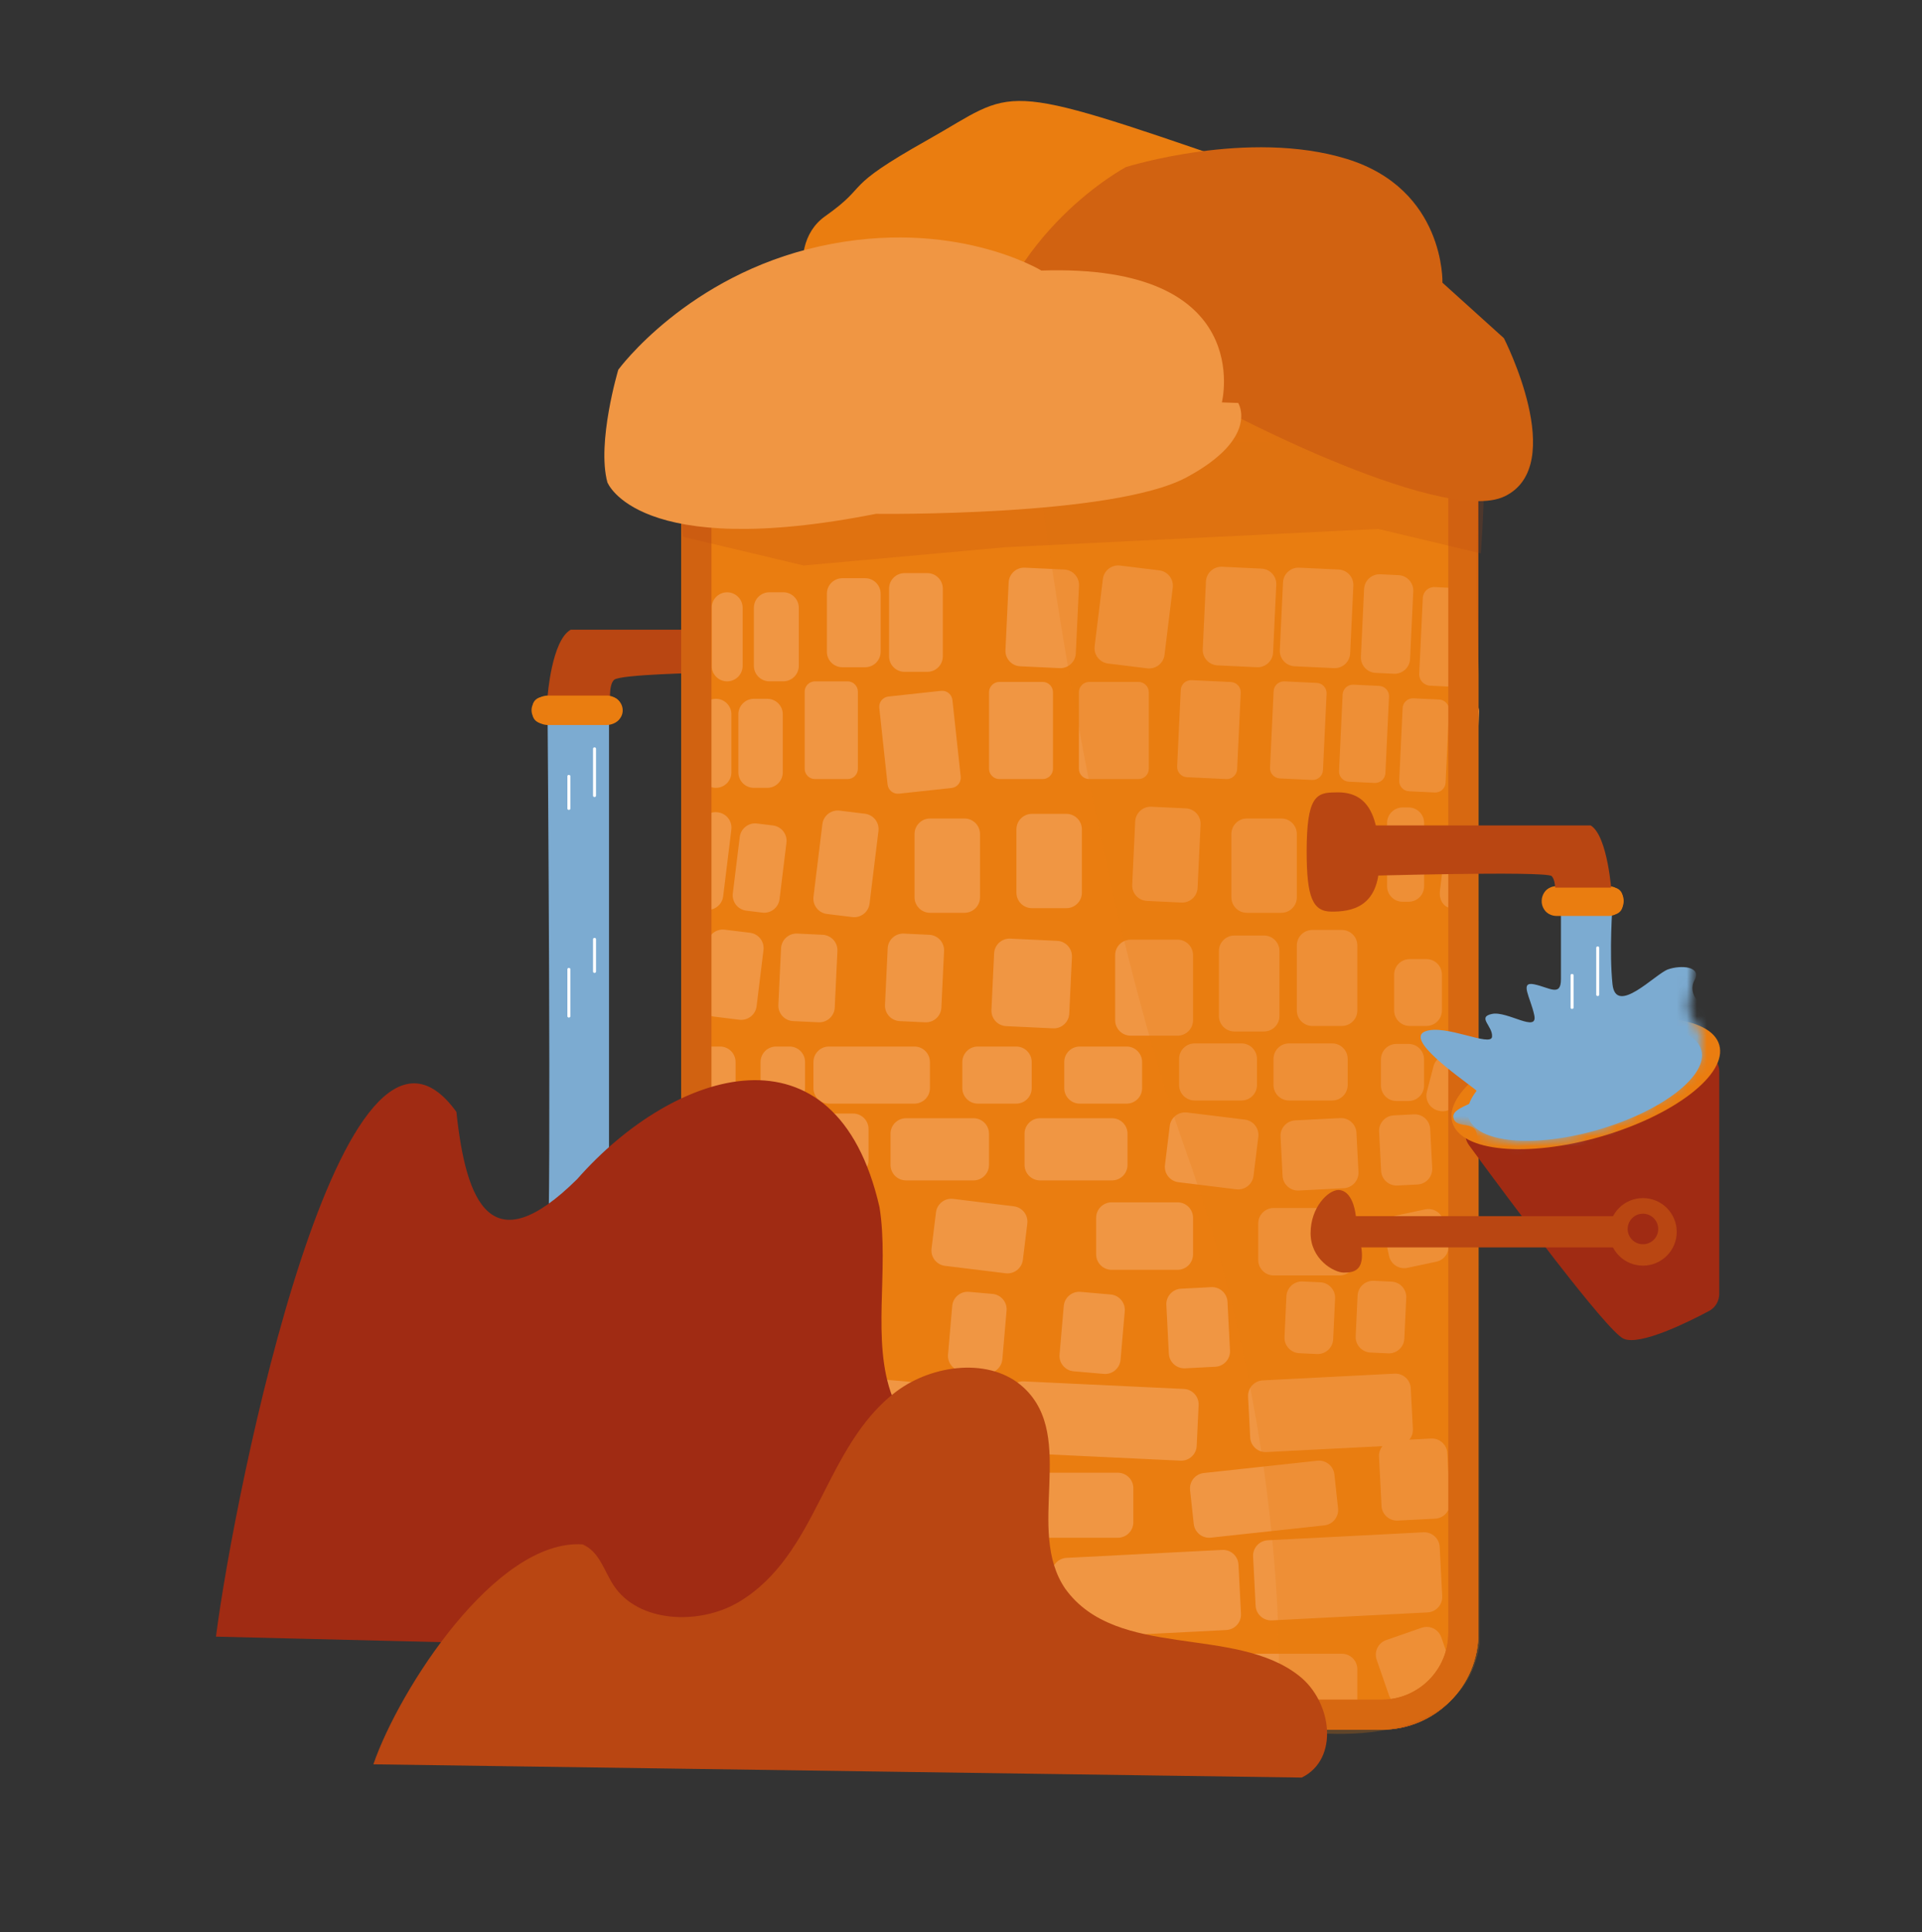 <?xml version="1.0" encoding="UTF-8"?>
<svg xmlns="http://www.w3.org/2000/svg" width="192" height="193" viewBox="0 0 192 193" fill="none">
  <rect x="0" y="0" width="192" height="193" fill="#333333" stroke="none"/>
  <path d="M54.697 69.618C54.697 69.618 55.102 63.945 57.022 62.903H69.535C69.535 62.903 69.535 62.699 69.535 64.749C69.535 66.8 70.215 67.216 70.215 67.216C70.215 67.216 61.967 67.36 61.349 67.91C60.732 68.46 60.987 70.491 60.987 70.491L54.697 69.618Z" fill="#B94612"></path>
  <path d="M60.838 124.516V71.364L54.697 70.911C54.697 70.911 55.102 121.1 54.697 125.143" fill="#7CABD1"></path>
  <path d="M59.391 79.618C59.304 79.618 59.241 79.561 59.241 79.483V74.794C59.241 74.717 59.304 74.659 59.391 74.659C59.478 74.659 59.54 74.717 59.54 74.794V79.483C59.54 79.561 59.478 79.618 59.391 79.618Z" fill="white"></path>
  <path d="M56.829 101.651C56.916 101.651 56.978 101.593 56.978 101.516V96.826C56.978 96.749 56.916 96.692 56.829 96.692C56.742 96.692 56.679 96.749 56.679 96.826V101.516C56.679 101.593 56.742 101.651 56.829 101.651Z" fill="white"></path>
  <path d="M56.829 80.906C56.742 80.906 56.68 80.849 56.68 80.771V77.544C56.68 77.467 56.742 77.409 56.829 77.409C56.916 77.409 56.979 77.467 56.979 77.544V80.771C56.979 80.849 56.916 80.906 56.829 80.906Z" fill="white"></path>
  <path d="M59.391 97.189C59.478 97.189 59.541 97.131 59.541 97.054V93.826C59.541 93.749 59.478 93.692 59.391 93.692C59.304 93.692 59.241 93.749 59.241 93.826V97.054C59.241 97.131 59.304 97.189 59.391 97.189Z" fill="white"></path>
  <path d="M54.272 69.618H60.944C61.542 69.618 62.01 70.033 62.01 70.568V71.326C62.01 71.856 61.542 72.276 60.944 72.276H54.272C53.674 72.276 53.206 71.856 53.206 71.326V70.568C53.206 70.038 53.674 69.618 54.272 69.618Z" fill="#EA7D10"></path>
  <path d="M60.496 72.426H54.697C53.78 72.387 53.076 71.721 53.1 70.906C53.12 70.129 53.824 69.522 54.697 69.483H60.496C61.412 69.444 62.179 70.091 62.203 70.906C62.247 71.721 61.523 72.406 60.607 72.426H60.501H60.496ZM54.697 69.748C53.949 69.767 53.375 70.337 53.395 71.002C53.414 71.63 53.993 72.141 54.697 72.16H60.496C61.243 72.18 61.861 71.668 61.904 71.002C61.924 70.337 61.349 69.787 60.602 69.748H54.697Z" fill="#EA7D10"></path>
  <path d="M142.899 37.793H73.672C73.672 40.895 71.159 43.408 68.057 43.408V164.418C68.057 169.039 71.805 172.788 76.427 172.788H138.021C143.357 172.788 147.684 168.46 147.684 163.125V42.583C145.036 42.583 142.894 40.437 142.894 37.793H142.899Z" fill="#EA7D10"></path>
  <g clip-path="url(#clip0_1649_13586)">
    <path d="M86.423 57.76H84.151C83.296 57.76 82.603 58.453 82.603 59.308V65.107C82.603 65.962 83.296 66.655 84.151 66.655H86.423C87.278 66.655 87.971 65.962 87.971 65.107V59.308C87.971 58.453 87.278 57.76 86.423 57.76Z" fill="#F09643"></path>
    <path d="M74.186 60.718C74.186 59.863 73.493 59.17 72.638 59.17C71.783 59.17 71.09 59.863 71.09 60.718V66.517C71.09 67.372 71.783 68.065 72.638 68.065C73.493 68.065 74.186 67.372 74.186 66.517V60.718Z" fill="#F09643"></path>
    <path d="M78.248 59.166H76.856C76.001 59.166 75.308 59.859 75.308 60.714V66.513C75.308 67.367 76.001 68.061 76.856 68.061H78.248C79.103 68.061 79.796 67.367 79.796 66.513V60.714C79.796 59.859 79.103 59.166 78.248 59.166Z" fill="#F09643"></path>
    <path d="M73.064 71.355C73.064 70.5 72.371 69.807 71.516 69.807C70.661 69.807 69.968 70.5 69.968 71.355V77.154C69.968 78.009 70.661 78.702 71.516 78.702C72.371 78.702 73.064 78.009 73.064 77.154V71.355Z" fill="#F09643"></path>
    <path d="M71.711 81.147L71.669 81.142C70.82 81.038 70.048 81.641 69.944 82.49L69.127 89.153C69.023 90.001 69.627 90.773 70.475 90.877L70.517 90.883C71.366 90.987 72.138 90.383 72.242 89.534L73.059 82.872C73.163 82.023 72.56 81.251 71.711 81.147Z" fill="#F09643"></path>
    <path d="M77.215 82.46L75.622 82.265C74.774 82.16 74.002 82.764 73.898 83.613L73.207 89.246C73.103 90.095 73.706 90.867 74.555 90.971L76.148 91.166C76.996 91.27 77.769 90.667 77.873 89.818L78.563 84.185C78.667 83.336 78.064 82.564 77.215 82.46Z" fill="#F09643"></path>
    <path d="M86.406 81.289L83.878 80.979C83.029 80.875 82.257 81.479 82.153 82.327L81.264 89.577C81.16 90.426 81.763 91.198 82.612 91.302L85.14 91.612C85.989 91.716 86.761 91.112 86.865 90.264L87.754 83.014C87.858 82.165 87.254 81.393 86.406 81.289Z" fill="#F09643"></path>
    <path d="M96.35 81.765H92.908C92.053 81.765 91.36 82.458 91.36 83.313V89.637C91.36 90.492 92.053 91.185 92.908 91.185H96.35C97.205 91.185 97.898 90.492 97.898 89.637V83.313C97.898 82.458 97.205 81.765 96.35 81.765Z" fill="#F09643"></path>
    <path d="M106.527 81.301H103.086C102.231 81.301 101.538 81.994 101.538 82.849V89.173C101.538 90.028 102.231 90.721 103.086 90.721H106.527C107.382 90.721 108.075 90.028 108.075 89.173V82.849C108.075 81.994 107.382 81.301 106.527 81.301Z" fill="#F09643"></path>
    <path d="M118.46 80.752L115.023 80.589C114.169 80.549 113.444 81.208 113.403 82.062L113.104 88.38C113.064 89.234 113.723 89.959 114.577 89.999L118.015 90.162C118.869 90.202 119.594 89.543 119.634 88.689L119.933 82.371C119.974 81.517 119.314 80.792 118.46 80.752Z" fill="#F09643"></path>
    <path d="M128 81.765H124.558C123.703 81.765 123.01 82.458 123.01 83.313V89.637C123.01 90.492 123.703 91.185 124.558 91.185H128C128.855 91.185 129.548 90.492 129.548 89.637V83.313C129.548 82.458 128.855 81.765 128 81.765Z" fill="#F09643"></path>
    <path d="M134.712 79.852H132.653C131.798 79.852 131.105 80.545 131.105 81.4V87.725C131.105 88.579 131.798 89.272 132.653 89.272H134.712C135.567 89.272 136.26 88.579 136.26 87.725V81.4C136.26 80.545 135.567 79.852 134.712 79.852Z" fill="#F09643"></path>
    <path d="M140.715 80.662H140.113C139.258 80.662 138.565 81.355 138.565 82.21V88.534C138.565 89.389 139.258 90.082 140.113 90.082H140.715C141.569 90.082 142.263 89.389 142.263 88.534V82.21C142.263 81.355 141.569 80.662 140.715 80.662Z" fill="#F09643"></path>
    <path d="M146.416 82.068L145.941 82.01C145.266 81.927 144.635 82.548 144.531 83.397L143.842 89.011C143.738 89.86 144.201 90.615 144.876 90.698L145.351 90.756C146.026 90.839 146.658 90.218 146.762 89.369L147.45 83.754C147.554 82.906 147.091 82.151 146.416 82.068Z" fill="#F09643"></path>
    <path d="M74.921 93.179L72.398 92.87C71.55 92.765 70.778 93.369 70.673 94.218L69.985 99.832C69.881 100.681 70.484 101.453 71.333 101.557L73.856 101.867C74.705 101.971 75.477 101.367 75.581 100.518L76.269 94.904C76.374 94.055 75.77 93.283 74.921 93.179Z" fill="#F09643"></path>
    <path d="M82.182 93.381L79.642 93.261C78.788 93.22 78.063 93.88 78.023 94.734L77.755 100.384C77.715 101.238 78.375 101.963 79.229 102.004L81.768 102.124C82.622 102.164 83.347 101.505 83.387 100.651L83.655 95C83.695 94.146 83.035 93.421 82.182 93.381Z" fill="#F09643"></path>
    <path d="M92.834 93.383L90.295 93.263C89.441 93.222 88.716 93.882 88.676 94.736L88.408 100.386C88.368 101.24 89.027 101.965 89.881 102.006L92.421 102.126C93.275 102.166 94 101.507 94.04 100.653L94.307 95.002C94.348 94.148 93.688 93.423 92.834 93.383Z" fill="#F09643"></path>
    <path d="M105.609 93.986L100.928 93.765C100.074 93.724 99.349 94.384 99.308 95.238L99.041 100.888C99 101.742 99.66 102.467 100.514 102.508L105.195 102.729C106.049 102.77 106.774 102.11 106.814 101.256L107.082 95.606C107.122 94.752 106.463 94.027 105.609 93.986Z" fill="#F09643"></path>
    <path d="M117.633 93.869H112.946C112.091 93.869 111.398 94.562 111.398 95.417V101.912C111.398 102.767 112.091 103.46 112.946 103.46H117.633C118.488 103.46 119.181 102.767 119.181 101.912V95.417C119.181 94.562 118.488 93.869 117.633 93.869Z" fill="#F09643"></path>
    <path d="M126.263 93.453H123.314C122.459 93.453 121.766 94.145 121.766 95V101.495C121.766 102.35 122.459 103.043 123.314 103.043H126.263C127.118 103.043 127.811 102.35 127.811 101.495V95C127.811 94.145 127.118 93.453 126.263 93.453Z" fill="#F09643"></path>
    <path d="M134.045 92.899H131.096C130.241 92.899 129.548 93.592 129.548 94.447V100.941C129.548 101.796 130.241 102.489 131.096 102.489H134.045C134.9 102.489 135.593 101.796 135.593 100.941V94.447C135.593 93.592 134.9 92.899 134.045 92.899Z" fill="#F09643"></path>
    <path d="M142.494 95.81H140.818C139.964 95.81 139.271 96.503 139.271 97.358V100.941C139.271 101.796 139.964 102.489 140.818 102.489H142.494C143.349 102.489 144.042 101.796 144.042 100.941V97.358C144.042 96.503 143.349 95.81 142.494 95.81Z" fill="#F09643"></path>
    <path d="M71.933 104.544H70.584C69.729 104.544 69.036 105.237 69.036 106.092V108.7C69.036 109.555 69.729 110.248 70.584 110.248H71.933C72.788 110.248 73.481 109.555 73.481 108.7V106.092C73.481 105.237 72.788 104.544 71.933 104.544Z" fill="#F09643"></path>
    <path d="M78.873 104.544H77.523C76.669 104.544 75.976 105.237 75.976 106.092V108.7C75.976 109.555 76.669 110.248 77.523 110.248H78.873C79.728 110.248 80.421 109.555 80.421 108.7V106.092C80.421 105.237 79.728 104.544 78.873 104.544Z" fill="#F09643"></path>
    <path d="M91.346 104.544H82.806C81.951 104.544 81.258 105.237 81.258 106.092V108.7C81.258 109.555 81.951 110.248 82.806 110.248H91.346C92.201 110.248 92.894 109.555 92.894 108.7V106.092C92.894 105.237 92.201 104.544 91.346 104.544Z" fill="#F09643"></path>
    <path d="M101.515 104.544H97.68C96.825 104.544 96.132 105.237 96.132 106.092V108.7C96.132 109.555 96.825 110.248 97.68 110.248H101.515C102.37 110.248 103.063 109.555 103.063 108.7V106.092C103.063 105.237 102.37 104.544 101.515 104.544Z" fill="#F09643"></path>
    <path d="M112.544 104.544H107.862C107.007 104.544 106.314 105.237 106.314 106.092V108.7C106.314 109.555 107.007 110.248 107.862 110.248H112.544C113.399 110.248 114.092 109.555 114.092 108.7V106.092C114.092 105.237 113.399 104.544 112.544 104.544Z" fill="#F09643"></path>
    <path d="M124.019 104.231H119.337C118.482 104.231 117.789 104.924 117.789 105.779V108.387C117.789 109.242 118.482 109.935 119.337 109.935H124.019C124.874 109.935 125.567 109.242 125.567 108.387V105.779C125.567 104.924 124.874 104.231 124.019 104.231Z" fill="#F09643"></path>
    <path d="M133.079 104.231H128.767C127.912 104.231 127.219 104.924 127.219 105.779V108.387C127.219 109.242 127.912 109.935 128.767 109.935H133.079C133.934 109.935 134.627 109.242 134.627 108.387V105.779C134.627 104.924 133.934 104.231 133.079 104.231Z" fill="#F09643"></path>
    <path d="M140.71 104.283H139.498C138.643 104.283 137.95 104.976 137.95 105.831V108.44C137.95 109.294 138.643 109.987 139.498 109.987H140.71C141.565 109.987 142.258 109.294 142.258 108.44V105.831C142.258 104.976 141.565 104.283 140.71 104.283Z" fill="#F09643"></path>
    <path d="M145.167 105.442L145.084 105.42C144.257 105.206 143.412 105.702 143.197 106.53L142.542 109.055C142.328 109.882 142.825 110.727 143.652 110.942L143.735 110.963C144.562 111.178 145.407 110.681 145.622 109.853L146.277 107.329C146.491 106.501 145.994 105.656 145.167 105.442Z" fill="#F09643"></path>
    <path d="M76.067 112.209L73.493 111.784C72.65 111.645 71.853 112.215 71.713 113.059L71.288 115.632C71.149 116.476 71.72 117.273 72.563 117.412L75.137 117.837C75.98 117.976 76.777 117.406 76.916 116.562L77.341 113.989C77.481 113.145 76.91 112.348 76.067 112.209Z" fill="#F09643"></path>
    <path d="M72.537 118.873L71.822 118.755C70.979 118.615 70.182 119.186 70.043 120.029L69.618 122.603C69.478 123.446 70.049 124.243 70.892 124.382L71.607 124.501C72.451 124.64 73.247 124.069 73.387 123.226L73.812 120.652C73.951 119.809 73.38 119.012 72.537 118.873Z" fill="#F09643"></path>
    <path d="M85.533 120.113H79.436C78.581 120.113 77.888 120.806 77.888 121.661V124.269C77.888 125.124 78.581 125.817 79.436 125.817H85.533C86.388 125.817 87.081 125.124 87.081 124.269V121.661C87.081 120.806 86.388 120.113 85.533 120.113Z" fill="#F09643"></path>
    <path d="M101.276 120.504L95.224 119.762C94.376 119.658 93.604 120.262 93.5 121.11L93.056 124.728C92.952 125.577 93.555 126.349 94.404 126.453L100.456 127.195C101.304 127.299 102.077 126.695 102.181 125.847L102.624 122.229C102.728 121.38 102.125 120.608 101.276 120.504Z" fill="#F09643"></path>
    <path d="M117.633 120.108H111.048C110.193 120.108 109.5 120.801 109.5 121.656V125.301C109.5 126.156 110.193 126.849 111.048 126.849H117.633C118.488 126.849 119.181 126.156 119.181 125.301V121.656C119.181 120.801 118.488 120.108 117.633 120.108Z" fill="#F09643"></path>
    <path d="M133.823 120.672H127.238C126.383 120.672 125.69 121.365 125.69 122.219V125.864C125.69 126.719 126.383 127.412 127.238 127.412H133.823C134.677 127.412 135.37 126.719 135.37 125.864V122.219C135.37 121.365 134.677 120.672 133.823 120.672Z" fill="#F09643"></path>
    <path d="M142.371 120.81L139.482 121.425C138.646 121.604 138.112 122.426 138.29 123.262L138.758 125.461C138.936 126.297 139.759 126.831 140.595 126.653L143.484 126.038C144.32 125.86 144.854 125.037 144.676 124.201L144.207 122.002C144.029 121.166 143.207 120.632 142.371 120.81Z" fill="#F09643"></path>
    <path d="M72.002 127.961C72.076 127.11 71.446 126.359 70.594 126.285C69.742 126.211 68.992 126.842 68.918 127.694L68.497 132.542C68.423 133.393 69.054 134.144 69.906 134.218C70.757 134.292 71.508 133.661 71.582 132.809L72.002 127.961Z" fill="#F09643"></path>
    <path d="M78.951 127.78L74.734 127.414C73.883 127.34 73.132 127.971 73.058 128.822L72.638 133.67C72.564 134.522 73.194 135.272 74.046 135.346L78.262 135.712C79.114 135.786 79.864 135.156 79.938 134.304L80.359 129.456C80.433 128.604 79.802 127.854 78.951 127.78Z" fill="#F09643"></path>
    <path d="M85.863 128.101L83.519 127.898C82.668 127.824 81.917 128.454 81.843 129.306L81.422 134.154C81.349 135.006 81.979 135.756 82.831 135.83L85.175 136.033C86.026 136.107 86.777 135.477 86.851 134.625L87.271 129.777C87.345 128.925 86.715 128.175 85.863 128.101Z" fill="#F09643"></path>
    <path d="M99.143 129.255L96.799 129.051C95.948 128.977 95.197 129.608 95.124 130.459L94.703 135.308C94.629 136.159 95.259 136.91 96.111 136.984L98.455 137.187C99.307 137.261 100.057 136.63 100.131 135.779L100.552 130.931C100.626 130.079 99.995 129.329 99.143 129.255Z" fill="#F09643"></path>
    <path d="M110.95 129.314L107.942 129.053C107.09 128.979 106.339 129.61 106.266 130.461L105.845 135.31C105.771 136.161 106.401 136.912 107.253 136.986L110.262 137.247C111.114 137.321 111.864 136.69 111.938 135.838L112.359 130.99C112.433 130.139 111.802 129.388 110.95 129.314Z" fill="#F09643"></path>
    <path d="M120.997 128.581L117.981 128.736C117.127 128.78 116.47 129.507 116.514 130.361L116.763 135.221C116.807 136.075 117.534 136.731 118.388 136.688L121.404 136.533C122.258 136.49 122.915 135.762 122.871 134.908L122.622 130.048C122.579 129.194 121.851 128.538 120.997 128.581Z" fill="#F09643"></path>
    <path d="M93.941 138.302L79.987 137.091C79.135 137.017 78.384 137.648 78.311 138.499L77.958 142.56C77.884 143.411 78.515 144.162 79.366 144.236L93.321 145.447C94.173 145.521 94.923 144.89 94.997 144.038L95.35 139.978C95.424 139.126 94.793 138.376 93.941 138.302Z" fill="#F09643"></path>
    <path d="M118.265 138.75L102.278 137.994C101.424 137.953 100.699 138.613 100.658 139.467L100.466 143.538C100.425 144.392 101.085 145.117 101.939 145.157L117.926 145.914C118.779 145.954 119.505 145.295 119.545 144.441L119.738 140.37C119.778 139.516 119.119 138.791 118.265 138.75Z" fill="#F09643"></path>
    <path d="M131.897 128.097L130.129 128.013C129.275 127.973 128.55 128.632 128.509 129.486L128.317 133.558C128.276 134.412 128.936 135.137 129.79 135.177L131.558 135.261C132.412 135.301 133.137 134.642 133.177 133.788L133.37 129.716C133.411 128.863 132.751 128.138 131.897 128.097Z" fill="#F09643"></path>
    <path d="M139.007 128.031L137.239 127.947C136.385 127.907 135.66 128.566 135.619 129.42L135.426 133.492C135.386 134.345 136.046 135.07 136.9 135.111L138.668 135.195C139.522 135.235 140.247 134.576 140.287 133.722L140.48 129.65C140.52 128.796 139.861 128.071 139.007 128.031Z" fill="#F09643"></path>
    <path d="M139.307 137.221L126.146 137.894C125.292 137.938 124.635 138.665 124.679 139.519L124.887 143.59C124.931 144.443 125.658 145.1 126.512 145.056L139.674 144.383C140.527 144.339 141.184 143.612 141.14 142.758L140.932 138.687C140.888 137.834 140.161 137.177 139.307 137.221Z" fill="#F09643"></path>
    <path d="M88.99 146.488L77.27 147.088C76.417 147.132 75.76 147.859 75.804 148.713L76.012 152.783C76.056 153.637 76.783 154.294 77.637 154.25L89.357 153.65C90.211 153.607 90.867 152.879 90.824 152.025L90.615 147.955C90.572 147.101 89.844 146.444 88.99 146.488Z" fill="#F09643"></path>
    <path d="M74.249 136.529L73.305 136.413C72.456 136.309 71.684 136.913 71.58 137.761L71.084 141.807C70.98 142.655 71.583 143.428 72.432 143.532L73.376 143.648C74.225 143.752 74.997 143.148 75.101 142.299L75.597 138.254C75.701 137.405 75.097 136.633 74.249 136.529Z" fill="#F09643"></path>
    <path d="M72.011 151.436L71.067 151.32C70.218 151.216 69.446 151.82 69.342 152.668L68.846 156.714C68.742 157.562 69.345 158.334 70.194 158.439L71.138 158.554C71.987 158.658 72.759 158.055 72.863 157.206L73.359 153.161C73.463 152.312 72.86 151.54 72.011 151.436Z" fill="#F09643"></path>
    <path d="M111.668 147.119H95.162C94.307 147.119 93.614 147.812 93.614 148.667V152.066C93.614 152.921 94.307 153.614 95.162 153.614H111.668C112.523 153.614 113.216 152.921 113.216 152.066V148.667C113.216 147.812 112.523 147.119 111.668 147.119Z" fill="#F09643"></path>
    <path d="M131.594 145.921L120.257 147.148C119.407 147.24 118.792 148.004 118.884 148.854L119.25 152.233C119.342 153.083 120.106 153.697 120.956 153.605L132.293 152.378C133.143 152.286 133.758 151.522 133.666 150.672L133.3 147.293C133.208 146.443 132.444 145.829 131.594 145.921Z" fill="#F09643"></path>
    <path d="M102.066 155.04L82.225 154.101C81.371 154.061 80.646 154.72 80.606 155.574L80.374 160.487C80.333 161.341 80.993 162.066 81.847 162.107L101.687 163.046C102.541 163.086 103.266 162.427 103.307 161.573L103.539 156.66C103.58 155.806 102.92 155.081 102.066 155.04Z" fill="#F09643"></path>
    <path d="M122.093 154.829L106.544 155.625C105.69 155.668 105.033 156.396 105.077 157.25L105.329 162.162C105.372 163.015 106.1 163.672 106.954 163.628L122.503 162.833C123.356 162.789 124.013 162.061 123.969 161.208L123.718 156.296C123.674 155.442 122.947 154.785 122.093 154.829Z" fill="#F09643"></path>
    <path d="M142.195 153.07L126.646 153.866C125.792 153.91 125.135 154.637 125.179 155.491L125.43 160.403C125.474 161.257 126.201 161.913 127.055 161.87L142.604 161.074C143.458 161.03 144.115 160.303 144.071 159.449L143.82 154.537C143.776 153.683 143.048 153.026 142.195 153.07Z" fill="#F09643"></path>
    <path d="M142.959 143.704L139.224 143.895C138.37 143.939 137.714 144.667 137.757 145.52L138.009 150.432C138.052 151.286 138.78 151.943 139.634 151.899L143.369 151.708C144.222 151.664 144.879 150.937 144.835 150.083L144.584 145.171C144.54 144.317 143.813 143.66 142.959 143.704Z" fill="#F09643"></path>
    <path d="M83.451 163.139L72.452 161.322C71.608 161.183 70.811 161.754 70.672 162.597L70.062 166.287C69.923 167.13 70.494 167.927 71.338 168.066L82.337 169.883C83.18 170.023 83.977 169.452 84.116 168.608L84.725 164.919C84.865 164.075 84.294 163.279 83.451 163.139Z" fill="#F09643"></path>
    <path d="M104.457 164.89L88.772 164.148C87.918 164.107 87.193 164.767 87.153 165.621L86.976 169.356C86.936 170.21 87.595 170.935 88.449 170.976L104.133 171.718C104.987 171.759 105.712 171.099 105.753 170.245L105.93 166.51C105.97 165.656 105.311 164.931 104.457 164.89Z" fill="#F09643"></path>
    <path d="M134.045 165.202H112.918C112.063 165.202 111.37 165.895 111.37 166.75V170.49C111.37 171.345 112.063 172.038 112.918 172.038H134.045C134.9 172.038 135.593 171.345 135.593 170.49V166.75C135.593 165.895 134.9 165.202 134.045 165.202Z" fill="#F09643"></path>
    <path d="M142.012 162.608L138.479 163.835C137.671 164.115 137.244 164.997 137.524 165.804L138.75 169.337C139.031 170.145 139.913 170.573 140.72 170.292L144.253 169.066C145.061 168.786 145.488 167.904 145.208 167.096L143.982 163.563C143.702 162.756 142.82 162.328 142.012 162.608Z" fill="#F09643"></path>
    <path d="M85.216 111.237H80.444C79.59 111.237 78.897 111.93 78.897 112.785V115.9C78.897 116.755 79.59 117.448 80.444 117.448H85.216C86.071 117.448 86.764 116.755 86.764 115.9V112.785C86.764 111.93 86.071 111.237 85.216 111.237Z" fill="#F09643"></path>
    <path d="M97.249 111.706H90.508C89.653 111.706 88.96 112.399 88.96 113.254V116.369C88.96 117.224 89.653 117.917 90.508 117.917H97.249C98.104 117.917 98.797 117.224 98.797 116.369V113.254C98.797 112.399 98.104 111.706 97.249 111.706Z" fill="#F09643"></path>
    <path d="M111.086 111.706H103.895C103.04 111.706 102.347 112.399 102.347 113.254V116.369C102.347 117.224 103.04 117.917 103.895 117.917H111.086C111.941 117.917 112.634 117.224 112.634 116.369V113.254C112.634 112.399 111.941 111.706 111.086 111.706Z" fill="#F09643"></path>
    <path d="M124.353 111.843L118.578 111.135C117.729 111.031 116.957 111.635 116.853 112.483L116.376 116.373C116.272 117.222 116.876 117.994 117.724 118.098L123.499 118.806C124.347 118.91 125.12 118.307 125.224 117.458L125.701 113.568C125.805 112.719 125.201 111.947 124.353 111.843Z" fill="#F09643"></path>
    <path d="M133.879 111.691L129.388 111.92C128.534 111.964 127.878 112.692 127.921 113.545L128.122 117.46C128.165 118.314 128.893 118.97 129.747 118.927L134.238 118.697C135.092 118.653 135.748 117.926 135.705 117.072L135.504 113.157C135.461 112.304 134.733 111.647 133.879 111.691Z" fill="#F09643"></path>
    <path d="M141.246 111.319L139.232 111.422C138.379 111.466 137.722 112.194 137.766 113.047L137.966 116.962C138.01 117.816 138.737 118.472 139.591 118.429L141.605 118.326C142.459 118.282 143.115 117.554 143.072 116.701L142.871 112.786C142.828 111.932 142.1 111.276 141.246 111.319Z" fill="#F09643"></path>
    <path d="M76.648 69.807H75.308C74.453 69.807 73.76 70.5 73.76 71.355V77.154C73.76 78.009 74.453 78.702 75.308 78.702H76.648C77.503 78.702 78.196 78.009 78.196 77.154V71.355C78.196 70.5 77.503 69.807 76.648 69.807Z" fill="#F09643"></path>
    <path d="M84.667 68.065H81.415C80.845 68.065 80.383 68.527 80.383 69.097V76.794C80.383 77.364 80.845 77.826 81.415 77.826H84.667C85.237 77.826 85.699 77.364 85.699 76.794V69.097C85.699 68.527 85.237 68.065 84.667 68.065Z" fill="#F09643"></path>
    <path d="M94.005 69.012L88.752 69.581C88.186 69.642 87.776 70.151 87.838 70.718L88.666 78.37C88.728 78.937 89.237 79.346 89.803 79.285L95.055 78.716C95.622 78.655 96.032 78.146 95.97 77.579L95.142 69.927C95.08 69.36 94.571 68.951 94.005 69.012Z" fill="#F09643"></path>
    <path d="M104.156 68.122H99.834C99.264 68.122 98.802 68.584 98.802 69.154V76.794C98.802 77.364 99.264 77.826 99.834 77.826H104.156C104.726 77.826 105.188 77.364 105.188 76.794V69.154C105.188 68.584 104.726 68.122 104.156 68.122Z" fill="#F09643"></path>
    <path d="M113.728 68.122H108.809C108.239 68.122 107.777 68.584 107.777 69.154V76.794C107.777 77.364 108.239 77.826 108.809 77.826H113.728C114.298 77.826 114.76 77.364 114.76 76.794V69.154C114.76 68.584 114.298 68.122 113.728 68.122Z" fill="#F09643"></path>
    <path d="M122.963 68.131L119.033 67.945C118.464 67.918 117.981 68.358 117.954 68.927L117.592 76.559C117.565 77.128 118.005 77.612 118.574 77.639L122.504 77.825C123.073 77.852 123.556 77.412 123.583 76.843L123.945 69.211C123.972 68.642 123.532 68.158 122.963 68.131Z" fill="#F09643"></path>
    <path d="M131.54 68.22L128.31 68.067C127.741 68.04 127.257 68.48 127.231 69.049L126.869 76.68C126.842 77.25 127.282 77.733 127.851 77.76L131.081 77.913C131.65 77.94 132.133 77.5 132.16 76.931L132.522 69.299C132.549 68.73 132.109 68.247 131.54 68.22Z" fill="#F09643"></path>
    <path d="M137.776 68.519L135.204 68.397C134.634 68.37 134.151 68.81 134.124 69.379L133.763 77.011C133.736 77.58 134.176 78.064 134.745 78.09L137.317 78.212C137.886 78.239 138.37 77.799 138.397 77.23L138.758 69.598C138.785 69.029 138.345 68.546 137.776 68.519Z" fill="#F09643"></path>
    <path d="M143.769 69.88L141.196 69.759C140.627 69.732 140.144 70.171 140.117 70.741L139.775 77.966C139.748 78.535 140.187 79.018 140.757 79.045L143.329 79.167C143.898 79.194 144.382 78.754 144.409 78.185L144.751 70.96C144.778 70.391 144.338 69.907 143.769 69.88Z" fill="#F09643"></path>
    <path d="M147.754 71.102C147.78 70.532 147.341 70.049 146.772 70.022C146.202 69.995 145.719 70.435 145.692 71.004L145.35 78.229C145.323 78.798 145.763 79.282 146.332 79.309C146.901 79.336 147.385 78.896 147.412 78.327L147.754 71.102Z" fill="#F09643"></path>
    <path d="M92.634 57.253H90.361C89.507 57.253 88.814 57.946 88.814 58.801V65.566C88.814 66.421 89.507 67.114 90.361 67.114H92.634C93.489 67.114 94.182 66.421 94.182 65.566V58.801C94.182 57.946 93.489 57.253 92.634 57.253Z" fill="#F09643"></path>
    <path d="M106.315 56.895L102.381 56.709C101.527 56.668 100.802 57.328 100.761 58.182L100.441 64.939C100.401 65.793 101.061 66.518 101.914 66.558L105.849 66.744C106.703 66.785 107.428 66.125 107.468 65.271L107.788 58.514C107.828 57.66 107.169 56.935 106.315 56.895Z" fill="#F09643"></path>
    <path d="M115.806 56.977L111.897 56.498C111.048 56.394 110.276 56.997 110.172 57.846L109.349 64.56C109.245 65.409 109.848 66.181 110.697 66.285L114.606 66.764C115.455 66.868 116.227 66.265 116.331 65.416L117.154 58.702C117.258 57.853 116.655 57.081 115.806 56.977Z" fill="#F09643"></path>
    <path d="M126.022 56.804L122.088 56.618C121.234 56.578 120.509 57.237 120.469 58.091L120.149 64.848C120.109 65.702 120.768 66.427 121.622 66.468L125.556 66.654C126.41 66.694 127.135 66.035 127.175 65.181L127.495 58.424C127.536 57.57 126.876 56.845 126.022 56.804Z" fill="#F09643"></path>
    <path d="M133.721 56.894L129.787 56.708C128.933 56.667 128.208 57.327 128.168 58.181L127.848 64.938C127.807 65.791 128.467 66.516 129.321 66.557L133.255 66.743C134.109 66.784 134.834 66.124 134.874 65.27L135.194 58.513C135.234 57.659 134.575 56.934 133.721 56.894Z" fill="#F09643"></path>
    <path d="M139.707 57.455L137.887 57.369C137.033 57.329 136.308 57.988 136.267 58.842L135.947 65.599C135.907 66.453 136.566 67.178 137.42 67.219L139.241 67.305C140.095 67.345 140.82 66.686 140.86 65.832L141.18 59.075C141.22 58.221 140.561 57.496 139.707 57.455Z" fill="#F09643"></path>
    <path d="M145.226 58.737L143.325 58.647C142.696 58.617 142.161 59.104 142.132 59.733L141.773 67.303C141.743 67.933 142.23 68.467 142.859 68.497L144.76 68.587C145.389 68.617 145.923 68.13 145.953 67.501L146.312 59.931C146.341 59.301 145.855 58.767 145.226 58.737Z" fill="#F09643"></path>
  </g>
  <path d="M141.574 39.293C142.129 41.561 143.914 43.348 146.184 43.904V163.125C146.184 167.632 142.529 171.288 138.021 171.288H76.427C72.633 171.288 69.557 168.211 69.557 164.418V44.75C72.283 44.165 74.429 42.019 75.014 39.293H141.574Z" stroke="#D16211" stroke-width="3"></path>
  <path d="M141.574 39.293C142.129 41.561 143.914 43.348 146.184 43.904V163.125C146.184 167.632 142.529 171.288 138.021 171.288H76.427C72.633 171.288 69.557 168.211 69.557 164.418V44.75C72.283 44.165 74.429 42.019 75.014 39.293H141.574Z" stroke="#D16211" stroke-width="3"></path>
  <path opacity="0.25" d="M146.793 38.243C137.295 24.29 102.295 35.497 102.295 35.497C102.295 35.497 107.149 83.172 118.438 114.906C129.732 146.64 127.62 172.642 127.62 172.642C127.62 172.642 145.924 176.464 147.799 164.276C147.799 156.276 147.749 111.015 147.749 67.386C146.793 48.417 149.365 44.504 144.15 38.243L146.793 38.243Z" fill="#EA7D10"></path>
  <path d="M97.779 32.414H93.244C92.293 32.414 91.522 33.185 91.522 34.136V42.453C91.522 43.404 92.293 44.175 93.244 44.175H97.779C98.73 44.175 99.501 43.404 99.501 42.453V34.136C99.501 33.185 98.73 32.414 97.779 32.414Z" fill="#EA7D10"></path>
  <path d="M88.511 32.414H83.977C83.025 32.414 82.254 33.185 82.254 34.136V42.453C82.254 43.404 83.025 44.175 83.977 44.175H88.511C89.463 44.175 90.234 43.404 90.234 42.453V34.136C90.234 33.185 89.463 32.414 88.511 32.414Z" fill="#EA7D10"></path>
  <path d="M108.03 32.269H102.83C101.878 32.269 101.107 33.04 101.107 33.992V42.308C101.107 43.26 101.878 44.031 102.83 44.031H108.03C108.981 44.031 109.752 43.26 109.752 42.308V33.992C109.752 33.04 108.981 32.269 108.03 32.269Z" fill="#EA7D10"></path>
  <path d="M117.688 32.689H112.488C111.537 32.689 110.766 33.46 110.766 34.411V42.308C110.766 43.26 111.537 44.031 112.488 44.031H117.688C118.639 44.031 119.411 43.26 119.411 42.308V34.411C119.411 33.46 118.639 32.689 117.688 32.689Z" fill="#EA7D10"></path>
  <path d="M126.623 33.721H123.212C122.261 33.721 121.49 34.492 121.49 35.444V42.453C121.49 43.404 122.261 44.175 123.212 44.175H126.623C127.574 44.175 128.345 43.404 128.345 42.453V35.444C128.345 34.492 127.574 33.721 126.623 33.721Z" fill="#EA7D10"></path>
  <path d="M130.892 33.466H130.535C129.621 33.466 128.88 34.206 128.88 35.12V42.772C128.88 43.685 129.621 44.426 130.535 44.426H130.892C131.805 44.426 132.546 43.685 132.546 42.772V35.12C132.546 34.206 131.805 33.466 130.892 33.466Z" fill="#EA7D10"></path>
  <path opacity="0.2" d="M146.799 40.341C149.132 40.746 147.924 55.28 147.924 55.28L137.674 52.839L100.438 54.666L80.279 56.491L68.226 53.622C68.226 53.622 67.216 46.519 70.35 44.348C77.572 41.794 72.46 42.301 86.298 38.41C100.136 34.519 96.528 33.661 135.04 40.341H146.799Z" fill="#B94612"></path>
  <path d="M124.054 16.436C125.555 16.957 126.376 29.909 126.376 29.909L114.571 32.965L101.797 34.854L88.83 37.2L81.669 32.965C81.669 32.965 77.797 24.872 82.444 21.59C87.087 18.308 83.797 18.96 92.702 13.955C101.607 8.95 99.282 7.851 124.057 16.436H124.054Z" fill="#EA7D10"></path>
  <path d="M169.189 105.124C170.469 104.752 171.747 105.712 171.747 107.045V127.776V129.244C171.747 129.96 171.367 130.62 170.735 130.957C168.629 132.08 163.835 134.454 162.193 133.734C160.505 132.994 150.722 119.819 146.756 114.413C145.938 113.297 146.487 111.72 147.816 111.334L169.189 105.124Z" fill="#A02B13"></path>
  <path d="M159.95 113.531C167.312 111.391 172.594 107.292 171.746 104.376C170.899 101.461 164.243 100.833 156.881 102.973C149.518 105.113 144.237 109.212 145.084 112.127C145.932 115.043 152.588 115.671 159.95 113.531Z" fill="#EA7D10"></path>
  <path d="M159.663 112.855C166.083 110.989 170.688 107.414 169.949 104.871C169.21 102.328 163.406 101.779 156.986 103.646C150.565 105.512 145.96 109.087 146.699 111.63C147.439 114.173 153.243 114.722 159.663 112.855Z" fill="#7CABD1"></path>
  <circle cx="164.123" cy="123.058" r="3.375" fill="#B94612"></circle>
  <mask id="mask0_1649_13586" style="mask-type:alpha" maskUnits="userSpaceOnUse" x="138" y="89" width="32" height="26">
    <path d="M149.204 89.272L169.888 91.952L168.638 101.065L169.888 103.13V105.44L168.945 106.899L167.195 108.75L164.914 110.281L162.602 111.491L159.914 112.666L156.492 113.538L153.883 113.841L151.586 114.081L149.789 113.538L148.508 113.307L147.758 112.666L143.164 112.096L138.494 103.13L149.204 89.272Z" fill="#D9D9D9"></path>
  </mask>
  <g mask="url(#mask0_1649_13586)">
    <path d="M172.704 110.049C172.669 112.009 172.293 114.287 174.135 115.78C174.653 116.202 175.333 116.503 175.834 116.941C176.334 117.378 176.674 118.072 176.316 118.615C176.048 118.977 175.601 119.203 175.1 119.218C174.6 119.233 174.117 119.173 173.652 119.022C173.491 118.962 173.312 118.947 173.151 118.962C172.007 119.233 172.704 125.477 172.704 126.487V126.849H147.547V113.563C147.547 111.768 145.419 112.914 145.187 111.632C144.954 110.35 149.067 110.154 147.314 108.797C145.562 107.44 140.377 103.82 142.362 103.036C144.346 102.252 148.959 104.635 149.049 103.564C149.138 102.493 147.511 101.603 149.049 101.286C150.587 100.97 153.644 103.217 153.269 101.422C152.893 99.627 151.749 98.014 153.269 98.331C154.788 98.647 155.933 99.612 155.933 97.818V90.805L161.082 90.443C161.082 90.443 160.743 95.103 161.082 98.316C161.422 101.528 165.356 97.29 166.625 96.838C167.895 96.385 170.04 96.521 169.271 97.923C168.503 99.326 170.04 100.94 171.185 100.367C172.329 99.793 177.353 97.788 177.21 99.341C177.067 100.894 173.634 100.94 173.241 101.694C172.848 102.448 180.733 104.499 180.035 105.781C179.338 107.063 172.74 108.752 172.704 110.049Z" fill="#7CABD1"></path>
  </g>
  <path d="M159.605 99.502C159.518 99.502 159.456 99.444 159.456 99.367V94.678C159.456 94.601 159.518 94.543 159.605 94.543C159.692 94.543 159.755 94.601 159.755 94.678V99.367C159.755 99.444 159.692 99.502 159.605 99.502Z" fill="white"></path>
  <path d="M157.043 100.79C156.956 100.79 156.894 100.732 156.894 100.655V97.428C156.894 97.351 156.956 97.293 157.043 97.293C157.13 97.293 157.193 97.351 157.193 97.428V100.655C157.193 100.732 157.13 100.79 157.043 100.79Z" fill="white"></path>
  <path d="M155.545 91.498H160.764C161.589 91.459 162.221 90.789 162.202 89.964C162.183 89.177 161.551 88.565 160.764 88.526H155.545C154.72 88.488 154.03 89.139 154.01 89.964C153.972 90.789 154.623 91.479 155.448 91.498H155.545ZM160.764 88.791C161.435 88.811 161.956 89.385 161.937 90.06C161.917 90.692 161.401 91.213 160.764 91.233H155.545C154.874 91.252 154.314 90.736 154.276 90.06C154.256 89.39 154.773 88.83 155.448 88.791H160.764Z" fill="#EA7D10"></path>
  <path d="M160.998 89.25C160.998 89.25 160.631 83.514 158.904 82.458H135.518C135.518 82.458 134.751 82.67 134.751 84.74C134.751 86.809 135.518 87.523 135.518 87.523C135.518 87.523 154.452 86.969 155.006 87.523C155.561 88.078 155.334 90.133 155.334 90.133L160.993 89.25H160.998Z" fill="#B94612"></path>
  <path d="M161.145 88.668H155.139C154.603 88.668 154.179 89.087 154.179 89.628V90.395C154.179 90.93 154.603 91.355 155.139 91.355H161.145C161.68 91.355 162.105 90.93 162.105 90.395V89.628C162.105 89.092 161.68 88.668 161.145 88.668Z" fill="#EA7D10"></path>
  <rect x="132.042" y="121.486" width="33.688" height="3.125" rx="1.563" fill="#B94612"></rect>
  <path d="M118.968 39.09C120.035 40.001 143.942 52.687 150.329 49.572C156.716 46.457 150.233 33.783 150.233 33.783L144.095 28.241C144.095 28.241 144.378 18.908 134.537 15.877C124.697 12.845 112.482 16.688 112.482 16.688C112.482 16.688 100.362 23.107 97.934 36.793C95.506 50.478 118.973 39.089 118.973 39.089L118.968 39.09Z" fill="#D16211"></path>
  <path d="M60.677 48.183C60.677 48.183 63.656 56.05 87.504 51.329C87.504 51.329 111.171 51.639 118.526 47.688C125.881 43.737 123.692 40.255 123.692 40.255L122.06 40.196C122.06 40.196 125.558 26.306 104.029 27.027C104.029 27.027 95.243 21.673 81.94 24.594C68.637 27.515 61.765 36.933 61.765 36.933C61.765 36.933 59.594 44.2 60.677 48.188L60.677 48.183Z" fill="#F09643"></path>
  <path d="M21.572 163.5C23.444 148.886 34.263 95.377 45.593 111.074C46.561 120.205 49.078 126.282 57.656 117.791C67.379 106.731 83.514 101.598 87.858 120.585C88.86 126.841 86.999 133.972 89.154 139.56C92.783 147.716 104.177 149.496 101.723 160.366C100.381 165.176 95.945 165.597 92.425 165.228L21.578 163.494L21.572 163.5Z" fill="#A02B13"></path>
  <path d="M130.035 177.573C133.82 175.724 133.065 169.975 129.764 167.4C123.33 162.325 111.561 165.827 106.423 158.719C102.368 152.82 107.592 143.592 102.287 138.638C98.981 135.55 93.174 136.282 89.551 138.995C82.293 144.462 81.768 155.309 73.767 160.055C69.838 162.365 63.802 162.112 61.325 158.414C60.345 156.95 59.902 155.015 58.202 154.278C49.522 153.713 39.867 168.788 37.298 176.248L130.041 177.573H130.035Z" fill="#B94612"></path>
  <path d="M133.03 91.067C131.14 91.067 130.53 89.666 130.53 85.067C130.53 79.567 131.484 79.16 133.374 79.16C136.686 79.004 137.785 81.501 137.785 86.1C137.785 90.698 134.92 91.067 133.03 91.067Z" fill="#B94612"></path>
  <path d="M134.235 127.124C133.232 127.124 130.923 125.786 130.923 123.187C130.923 120.588 132.696 118.874 133.7 118.874C134.703 118.874 135.517 120.119 135.517 122.718C136.923 127.062 135.239 127.124 134.235 127.124Z" fill="#B94612"></path>
  <circle cx="164.123" cy="122.77" r="1.526" fill="#A02B13"></circle>
  <defs>
    <clipPath id="clip0_1649_13586">
      <rect width="80.635" height="115.547" fill="white" transform="translate(68.501 56.491)"></rect>
    </clipPath>
  </defs>
</svg>
